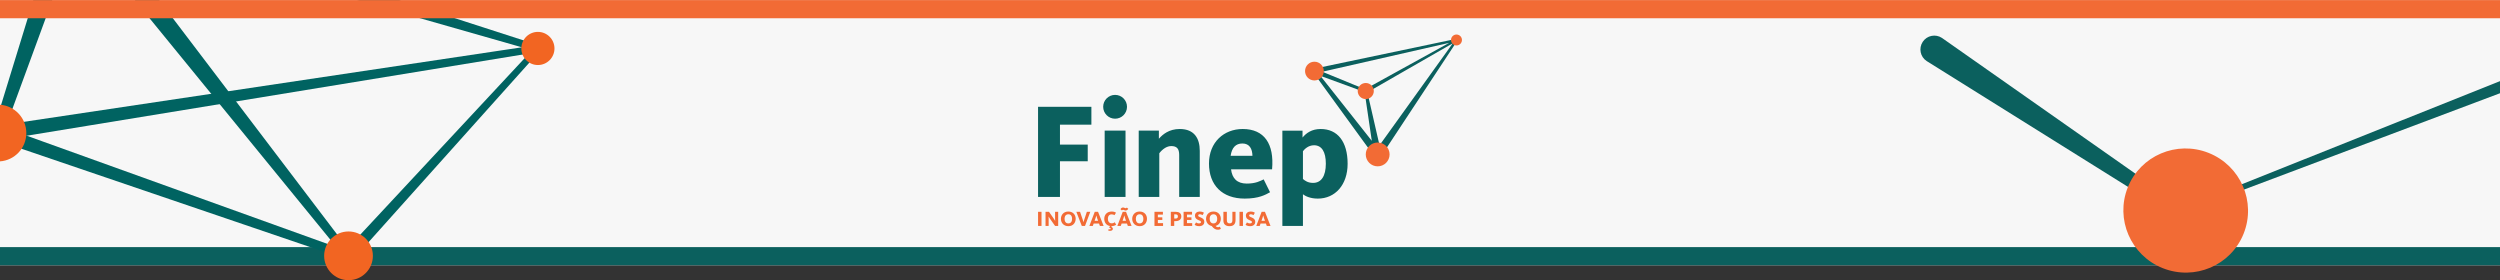 <?xml version="1.0" encoding="UTF-8"?>
<!DOCTYPE svg PUBLIC "-//W3C//DTD SVG 1.1//EN" "http://www.w3.org/Graphics/SVG/1.1/DTD/svg11.dtd">
<!-- Creator: CorelDRAW 2020 (64 Bit) -->
<svg xmlns="http://www.w3.org/2000/svg" xml:space="preserve" width="1320px" height="148px" version="1.1" shape-rendering="geometricPrecision" text-rendering="geometricPrecision" image-rendering="optimizeQuality" fill-rule="evenodd" clip-rule="evenodd"
viewBox="0 0 1318.32 147.7"
 xmlns:xlink="http://www.w3.org/1999/xlink"
 xmlns:xodm="http://www.corel.com/coreldraw/odm/2003">
 <rect x="0" y="0" width="1318.32" height="147.7" fill="#333333" stroke="none"/>
 <g id="Camada_x0020_1">
  <rect fill="#F7F7F7" width="1318.32" height="139.83"/>
  <rect fill="#0B605E" fill-rule="nonzero" y="130.25" width="1318.32" height="9.57"/>
  <path fill="#0B605E" fill-rule="nonzero" d="M1024.37 20.17l122.9 86.24c1.46,1.09 1.76,3.16 0.68,4.62 -1.05,1.41 -3.02,1.73 -4.47,0.78l-127.51 -79.68c-3.37,-2.22 -4.29,-6.76 -2.06,-10.13 2.22,-3.37 6.76,-4.29 10.13,-2.06 0.11,0.07 0.23,0.16 0.33,0.23z"/>
  <path fill="#0B605E" fill-rule="nonzero" d="M1318.32 49.11l-148.56 55.91c-0.64,0.45 -1.51,0.29 -1.96,-0.36 -0.42,-0.63 -0.29,-1.48 0.29,-1.94l150.23 -59.99 0 6.38z"/>
  <path fill="#F26B35" fill-rule="nonzero" d="M1140.46 141.34c16.88,6.73 35.98,-1.41 42.67,-18.19 6.7,-16.77 -1.56,-35.82 -18.43,-42.56 -16.88,-6.73 -35.98,1.41 -42.67,18.18 -6.69,16.78 1.56,35.84 18.43,42.57z"/>
  <g id="_2873253678320">
   <path fill="#0B605E" fill-rule="nonzero" d="M768.64 20.91c-0.07,-0.33 -0.4,-0.54 -0.73,-0.47l-74.89 15.72c-0.48,0.04 -0.92,0.34 -1.1,0.82 -0.18,0.5 -0.03,1.03 0.33,1.37 0.14,0.13 0.31,0.22 0.49,0.28l0.19 0.07 31.7 43.57c0.06,0.13 0.13,0.25 0.22,0.37 0.01,0 0.01,0.01 0.02,0.02 0.01,0.02 0.03,0.04 0.04,0.06 0.48,0.59 1.26,0.89 2.04,0.71 0.7,-0.16 1.23,-0.66 1.45,-1.28l40 -60.62c0.19,-0.14 0.29,-0.38 0.24,-0.62zm-48.84 26.11l0 0 -22.5 -9.24 66.92 -15.25 -44.42 24.49zm46.3 -24.25l0 0 -38.64 53.79 -6.41 -27.93 45.05 -25.86zm-46.82 25.6l0 0c0.01,0.03 0.02,0.06 0.04,0.09 0.08,0.15 0.2,0.26 0.33,0.34l3.74 25.4 -27.12 -34.27 23.01 8.44z"/>
   <path fill="#F26B35" fill-rule="nonzero" d="M770.93 21.03c0,-1.59 -1.29,-2.88 -2.89,-2.88 -1.59,0 -2.88,1.29 -2.88,2.88 0,1.6 1.29,2.89 2.88,2.89 1.6,0 2.89,-1.29 2.89,-2.89z"/>
   <path fill="#F26B35" fill-rule="nonzero" d="M724.45 47.95c0,-2.34 -1.9,-4.24 -4.25,-4.24 -2.34,0 -4.24,1.9 -4.24,4.24 0,2.34 1.9,4.24 4.24,4.24 2.35,0 4.25,-1.9 4.25,-4.24z"/>
   <path fill="#F26B35" fill-rule="nonzero" d="M698.08 37.43c0,-2.73 -2.22,-4.95 -4.95,-4.95 -2.73,0 -4.94,2.22 -4.94,4.95 0,2.73 2.21,4.94 4.94,4.94 2.73,0 4.95,-2.21 4.95,-4.94z"/>
   <path fill="#F26B35" fill-rule="nonzero" d="M732.77 81.38c0,-3.47 -2.82,-6.28 -6.29,-6.28 -3.46,0 -6.28,2.81 -6.28,6.28 0,3.47 2.82,6.28 6.28,6.28 3.47,0 6.29,-2.81 6.29,-6.28z"/>
   <path fill="#F26B35" fill-rule="nonzero" d="M547.4 119.07l0 -7.44 1.82 0 0 7.44 -1.82 0zm8.96 0l0 0 -2.64 -3.75c-0.48,-0.66 -0.76,-1.17 -0.76,-1.17l-0.03 0c0,0 0.05,0.54 0.05,1.04l0 3.88 -1.64 0 0 -7.44 1.83 0 2.41 3.46c0.48,0.7 0.82,1.31 0.82,1.31l0.02 0c0,0 -0.04,-0.64 -0.04,-1.22l0 -3.55 1.63 0 0 7.44 -1.65 0zm7.04 0.14l0 0c-2.57,0 -3.95,-1.85 -3.95,-3.85 0,-2.01 1.35,-3.87 3.9,-3.87 2.57,0 3.89,1.82 3.89,3.81 0,2.02 -1.29,3.91 -3.84,3.91zm0 -6.28l0 0c-1.42,0 -2.04,1.09 -2.04,2.37 0,1.31 0.6,2.46 1.99,2.46 1.42,0 1.99,-1.11 1.99,-2.4 0,-1.3 -0.55,-2.43 -1.94,-2.43zm8.76 6.14l0 0 -1.71 0 -2.87 -7.44 1.95 0 1.44 4.23c0.19,0.57 0.37,1.23 0.37,1.23l0.03 0c0,0 0.16,-0.67 0.35,-1.23l1.4 -4.23 1.81 0 -2.77 7.44zm4.12 0l0 0 -1.82 0 2.84 -7.44 1.73 0 2.93 7.44 -1.96 0 -0.45 -1.25 -2.83 0 -0.44 1.25zm2.23 -4.21l0 0c-0.22,-0.64 -0.37,-1.3 -0.37,-1.3l-0.02 0c0,0 -0.16,0.67 -0.38,1.3l-0.53 1.53c0,0 1.85,0 1.84,0l-0.54 -1.53zm3.79 0.48l0 0c0,-2.03 1.32,-3.85 3.91,-3.85 0.97,0 1.69,0.22 2.28,0.61l-0.79 1.31c-0.4,-0.25 -0.85,-0.43 -1.52,-0.43 -1.28,0 -1.97,1 -1.97,2.31 0,1.35 0.66,2.42 2,2.42 0.81,0 1.26,-0.29 1.63,-0.56l0.74 1.26c-0.38,0.34 -1.3,0.78 -2.38,0.8l-0.17 0.44c0.47,0.1 0.81,0.44 0.81,0.95 0,0.63 -0.58,1.08 -1.46,1.08 -0.49,0 -0.82,-0.1 -0.98,-0.18l0.21 -0.73c0.11,0.06 0.32,0.12 0.57,0.12 0.32,0 0.53,-0.12 0.53,-0.37 0,-0.35 -0.43,-0.43 -0.8,-0.4l0.37 -0.99c-2,-0.37 -2.98,-2 -2.98,-3.79zm8.73 3.73l0 0 -1.82 0 2.84 -7.44 1.73 0 2.93 7.44 -1.97 0 -0.45 -1.25 -2.83 0 -0.43 1.25zm2.57 -8.11l0 0c-0.7,0 -0.89,-0.38 -1.36,-0.38 -0.27,0 -0.5,0.21 -0.62,0.33l-0.76 -0.65c0.21,-0.4 0.69,-0.9 1.33,-0.9 0.72,0 0.89,0.38 1.37,0.38 0.31,0 0.52,-0.22 0.63,-0.35l0.76 0.66c-0.22,0.4 -0.7,0.91 -1.35,0.91zm-0.35 3.9l0 0c-0.22,-0.64 -0.37,-1.3 -0.37,-1.3l-0.02 0c0,0 -0.15,0.67 -0.38,1.3l-0.52 1.53c0,0 1.84,0 1.83,0l-0.54 -1.53zm7.74 4.35l0 0c-2.56,0 -3.95,-1.85 -3.95,-3.85 0,-2.01 1.36,-3.87 3.9,-3.87 2.57,0 3.89,1.82 3.89,3.81 0,2.02 -1.28,3.91 -3.84,3.91zm0 -6.28l0 0c-1.42,0 -2.04,1.09 -2.04,2.37 0,1.31 0.61,2.46 1.99,2.46 1.42,0 1.99,-1.11 1.99,-2.4 0,-1.3 -0.54,-2.43 -1.94,-2.43zm7.79 6.14l0 0 0 -7.44 4.45 0 0 1.47 -2.66 0 0 1.46 2.35 0 0 1.37 -2.35 0 0 1.67 2.74 0 0 1.47 -4.53 0zm11.06 -2.52l0 0 -0.64 0 0 2.52 -1.8 0 0 -7.44 2.63 0c1.65,0 2.91,0.76 2.91,2.41 0,1.67 -1.23,2.51 -3.1,2.51zm0.05 -3.57l0 0 -0.69 0 0 2.21 0.65 0c0.89,0 1.29,-0.36 1.29,-1.13 0,-0.72 -0.39,-1.08 -1.25,-1.08zm4.25 6.09l0 0 0 -7.44 4.45 0 0 1.47 -2.66 0 0 1.46 2.35 0 0 1.37 -2.35 0 0 1.67 2.74 0 0 1.47 -4.53 0zm8.17 0.14l0 0c-1.23,0 -2.02,-0.46 -2.35,-0.73l0.73 -1.25c0.17,0.11 0.75,0.53 1.57,0.53 0.7,0 1.07,-0.31 1.07,-0.73 0,-0.58 -0.77,-0.71 -1.64,-1.16 -0.92,-0.44 -1.56,-1.04 -1.56,-2.25 0,-1.3 1.09,-2.13 2.48,-2.13 1.26,0 1.92,0.4 2.25,0.64l-0.7 1.25c-0.26,-0.15 -0.84,-0.45 -1.43,-0.45 -0.56,0 -0.89,0.23 -0.89,0.68 0,0.52 0.58,0.67 1.38,1.02 0.98,0.44 1.84,0.94 1.84,2.3 0,1.4 -1.03,2.28 -2.75,2.28zm10.04 0.54l0 0c0.43,0 0.74,-0.17 0.9,-0.3l0.56 1.16c-0.22,0.18 -0.77,0.47 -1.54,0.47 -1.18,0 -2.13,-0.41 -3.31,-1.96 -1.94,-0.41 -2.98,-2.03 -2.98,-3.76 0,-2.01 1.35,-3.87 3.9,-3.87 2.57,0 3.89,1.82 3.89,3.81 0,1.7 -0.92,3.3 -2.73,3.77 0.39,0.52 0.72,0.68 1.31,0.68zm-2.42 -6.82l0 0c-1.42,0 -2.04,1.09 -2.04,2.37 0,1.31 0.6,2.46 1.99,2.46 1.42,0 1.99,-1.11 1.99,-2.4 0,-1.3 -0.55,-2.43 -1.94,-2.43zm8.48 6.28l0 0c-2.19,0 -3.28,-1.04 -3.28,-3.06l0 -4.52 1.82 0 0 4.39c0,1.17 0.39,1.72 1.49,1.72 1.03,0 1.43,-0.61 1.43,-1.64l0 -4.47 1.66 0 0 4.35c0,2.1 -1.06,3.23 -3.12,3.23zm5.21 -0.14l0 0 0 -7.44 1.83 0 0 7.44 -1.83 0zm5.55 0.14l0 0c-1.23,0 -2.02,-0.46 -2.36,-0.73l0.74 -1.25c0.16,0.11 0.75,0.53 1.56,0.53 0.71,0 1.08,-0.31 1.08,-0.73 0,-0.58 -0.78,-0.71 -1.65,-1.16 -0.91,-0.44 -1.55,-1.04 -1.55,-2.25 0,-1.3 1.08,-2.13 2.48,-2.13 1.25,0 1.91,0.4 2.25,0.64l-0.71 1.25c-0.26,-0.15 -0.83,-0.45 -1.43,-0.45 -0.56,0 -0.88,0.23 -0.88,0.68 0,0.52 0.58,0.67 1.37,1.02 0.99,0.44 1.85,0.94 1.85,2.3 0,1.4 -1.03,2.28 -2.75,2.28zm5.12 -0.14l0 0 -1.82 0 2.83 -7.44 1.74 0 2.93 7.44 -1.97 0 -0.45 -1.25 -2.83 0 -0.43 1.25zm2.22 -4.21l0 0c-0.22,-0.64 -0.37,-1.3 -0.37,-1.3l-0.02 0c0,0 -0.16,0.67 -0.38,1.3l-0.53 1.53c0,0 1.85,0 1.84,0l-0.54 -1.53z"/>
   <path fill="#0B605E" fill-rule="nonzero" d="M588.02 62.54c-3.46,0 -6.28,-2.81 -6.28,-6.28 0,-3.47 2.82,-6.28 6.28,-6.28 3.47,0 6.28,2.81 6.28,6.28 0,3.47 -2.81,6.28 -6.28,6.28zm-12.5 3.15l0 0 0 -9.43 -28.13 0 0 47.55 11.56 0 0 -18.84 14.64 0 0 -8.79 -14.64 0 0 -10.49 16.57 0zm18 38.12l0 0 0 -34.98 -11 0 0 34.98 11 0zm39.15 0l0 0 0 -24.34c0,-6.5 -2.85,-11.5 -10.56,-11.5 -5.71,0 -9.07,2.93 -11,5.14l0 -4.28 -10.63 0 0 34.98 10.85 0 0 -23.06c0.71,-0.93 3.14,-3.78 6.28,-3.78 3.07,0 4.21,1.5 4.21,4.71l0 22.13 10.85 0zm16.5 -14.56l0 0 21.63 0c1.21,-13.49 -4.14,-21.28 -15.49,-21.28 -9.86,0 -17.78,6.93 -17.78,18.21 0,11.35 6.92,18.49 18.85,18.49 7.42,0 10.92,-2 13.35,-3.35l-3.36 -6.79c-1.78,0.86 -4.21,2.22 -8.92,2.22 -5.14,0 -7.71,-2.79 -8.28,-7.5zm-0.22 -7.14l0 0c0.64,-4.28 2.64,-6.5 6.21,-6.5 3.79,0 5.22,2.86 5.29,6.5l-11.5 0zm61.69 4.21l0 0c0,-11.78 -5.36,-18.35 -14.21,-18.35 -4.71,0 -7.64,2.15 -9.57,4.5l0 -3.64 -10.63 0 0 50.24 10.85 0 0 -16.68c1.21,0.93 3.78,2.28 7.85,2.28 9.14,0 15.71,-7.28 15.71,-18.35zm-11.49 -0.07l0 0c0,6.57 -2.43,10.14 -6.72,10.14 -2.64,0 -4.21,-1.07 -5.35,-2.07l0 -14.64c0.71,-0.93 2.71,-3.14 5.85,-3.14 4.07,0 6.22,3.5 6.22,9.71z"/>
  </g>
  <g id="_2873253680768">
   <path fill="#006361" fill-rule="nonzero" d="M0.17 66.5l184.32 66.31c1.12,0.4 1.7,1.64 1.3,2.76 -0.4,1.11 -1.61,1.69 -2.72,1.31l-183.07 -62.35 0 -8.09 0.11 0.04c0.01,0 0.05,0.01 0.06,0.02z"/>
   <path fill="#006361" fill-rule="nonzero" d="M27.59 0l-26.06 71c-0.28,0.75 -0.85,1.31 -1.53,1.59l0 -15.45 17.57 -57.14 10.02 0z"/>
   <path fill="#006361" fill-rule="nonzero" d="M210.32 0l73.83 23.85c0.91,0.29 1.41,1.27 1.12,2.18 -0.29,0.88 -1.23,1.38 -2.12,1.12l-95.13 -27.15 22.3 0z"/>
   <path fill="#006361" fill-rule="nonzero" d="M283.94 27.33l-283.94 46.49 0 -7.75 283.36 -42.4c1.01,-0.15 1.96,0.55 2.11,1.56 0.15,1 -0.53,1.94 -1.53,2.1z"/>
   <path fill="#006361" fill-rule="nonzero" d="M83.88 0l101.5 133.59c0.68,0.89 0.5,2.17 -0.39,2.85 -0.88,0.66 -2.12,0.51 -2.81,-0.34l-111.14 -136.1 12.84 0z"/>
   <path fill="#006361" fill-rule="nonzero" d="M181.51 132.78l100.94 -108.37c0.61,-0.65 1.64,-0.69 2.3,-0.08 0.64,0.6 0.68,1.61 0.1,2.27l-98.81 110.31c-1.13,1.26 -3.07,1.37 -4.33,0.24 -1.26,-1.13 -1.37,-3.07 -0.24,-4.33 0.02,-0.01 0.03,-0.03 0.04,-0.04z"/>
   <path fill="#F26522" fill-rule="nonzero" d="M292.39 25.5c0,-4.82 -3.91,-8.74 -8.74,-8.74 -4.82,0 -8.73,3.92 -8.73,8.74 0,4.82 3.91,8.74 8.73,8.74 4.83,0 8.74,-3.92 8.74,-8.74z"/>
   <path fill="#F26522" fill-rule="nonzero" d="M196.63 134.85c0,-7.1 -5.75,-12.85 -12.85,-12.85 -7.09,0 -12.85,5.75 -12.85,12.85 0,7.09 5.76,12.85 12.85,12.85 7.1,0 12.85,-5.76 12.85,-12.85z"/>
   <path fill="#F26522" fill-rule="nonzero" d="M13.88 70.11c0,-7.9 -6.12,-14.37 -13.88,-14.94l0 29.87c7.76,-0.56 13.88,-7.03 13.88,-14.93z"/>
  </g>
  <rect fill="#F26B35" fill-rule="nonzero" width="1318.32" height="9.57"/>
 </g>
</svg>
